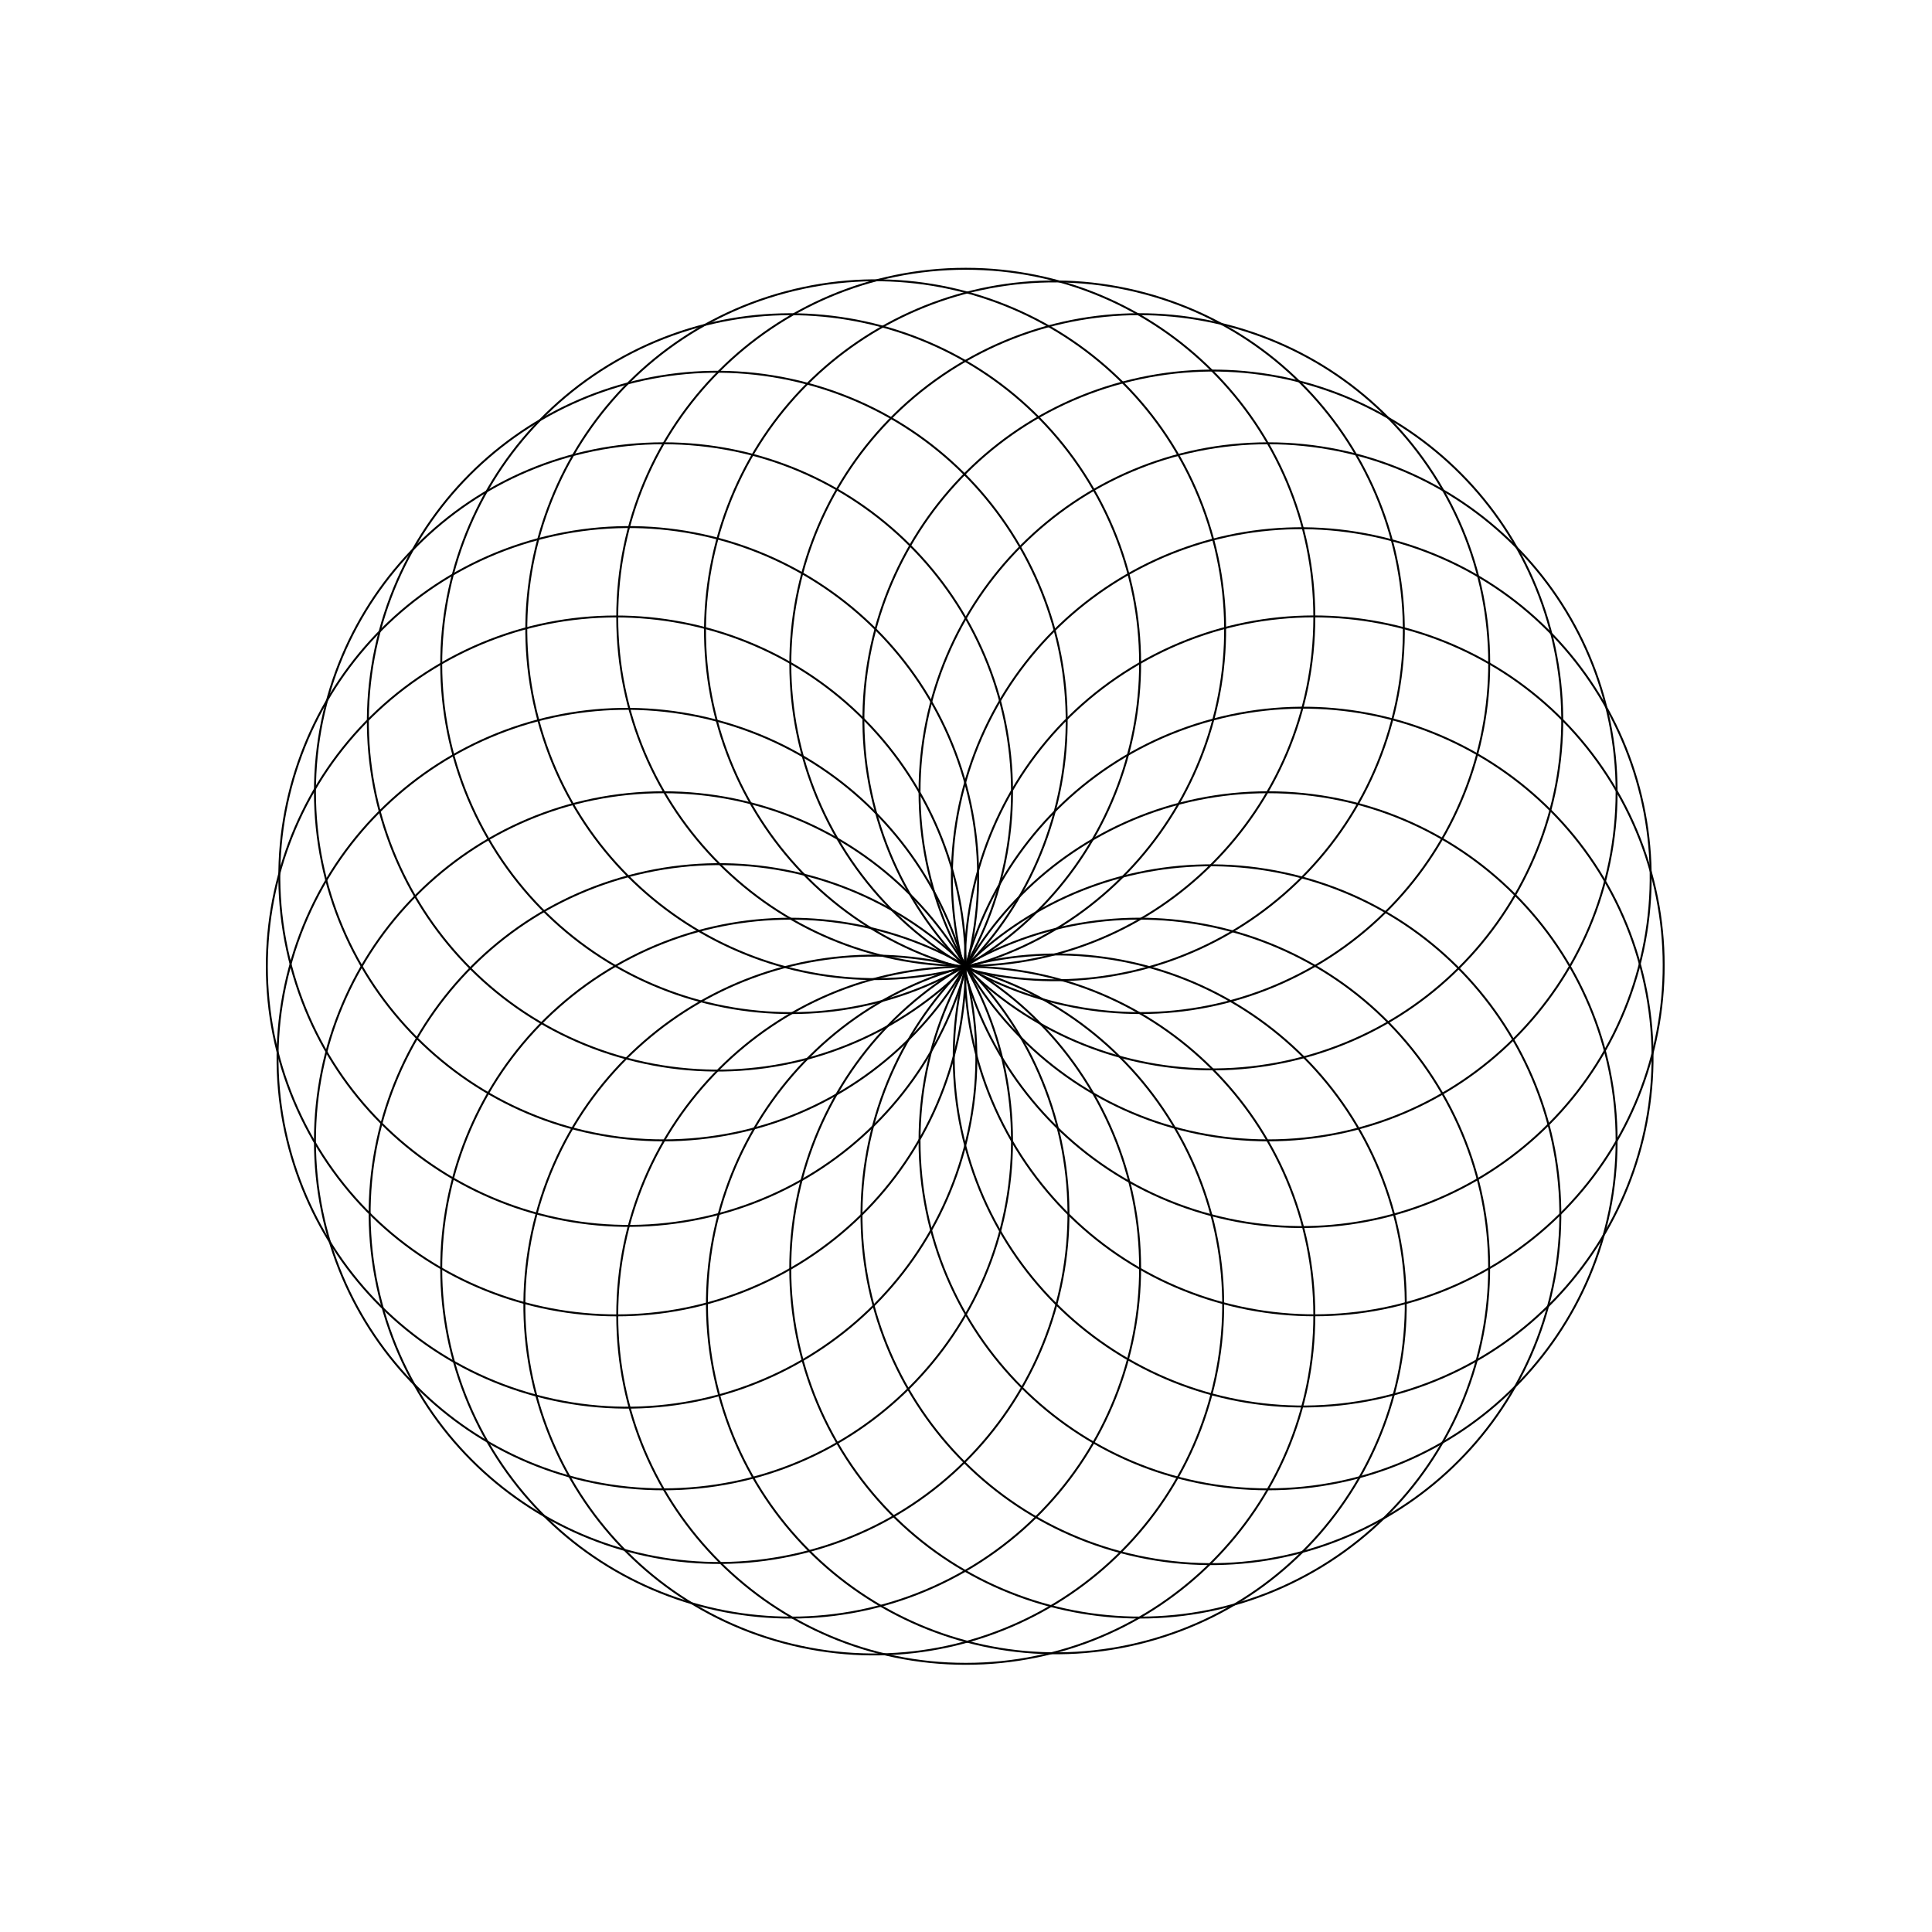 <?xml version="1.0" encoding="UTF-8"?>
<svg version="1.1" viewBox="0 0 200 200" xmlns="http://www.w3.org/2000/svg">
<g transform="translate(0 -852.36)">
<g transform="matrix(.34 0 0 .34 391.66 744.34)" fill="none" stroke="#000">
<path transform="matrix(.379 0 0 .379 -615.33 359.12)" d="m-360 386.65c0 154.64-125.36 280-280 280s-280-125.36-280-280 125.36-280 280-280 280 125.36 280 280z" stroke-width="1.551"/>
<path transform="matrix(.379 0 0 .379 -615.33 571.63)" d="m-360 386.65c0 154.64-125.36 280-280 280s-280-125.36-280-280 125.36-280 280-280 280 125.36 280 280z" stroke-width="1.551"/>
<path transform="matrix(.379 0 0 .379 -523.29 412.25)" d="m-360 386.65c0 154.64-125.36 280-280 280s-280-125.36-280-280 125.36-280 280-280 280 125.36 280 280z" stroke-width="1.551"/>
<path transform="matrix(.379 0 0 .379 -523.29 518.5)" d="m-360 386.65c0 154.64-125.36 280-280 280s-280-125.36-280-280 125.36-280 280-280 280 125.36 280 280z" stroke-width="1.551"/>
<path transform="matrix(.379 0 0 .379 -707.37 412.25)" d="m-360 386.65c0 154.64-125.36 280-280 280s-280-125.36-280-280 125.36-280 280-280 280 125.36 280 280z" stroke-width="1.551"/>
<path transform="matrix(.379 0 0 .379 -707.37 518.5)" d="m-360 386.65c0 154.64-125.36 280-280 280s-280-125.36-280-280 125.36-280 280-280 280 125.36 280 280z" stroke-width="1.551"/>
<path transform="matrix(-.329 .19 -.19 -.329 -942.03 952.62)" d="m-360 386.65c0 154.64-125.36 280-280 280s-280-125.36-280-280 125.36-280 280-280 280 125.36 280 280z" stroke-width="1.551"/>
<path transform="matrix(-.329 .19 -.19 -.329 -1048.3 768.58)" d="m-360 386.65c0 154.64-125.36 280-280 280s-280-125.36-280-280 125.36-280 280-280 280 125.36 280 280z" stroke-width="1.551"/>
<path transform="matrix(-.329 .19 -.19 -.329 -1048.3 952.63)" d="m-360 386.65c0 154.64-125.36 280-280 280s-280-125.36-280-280 125.36-280 280-280 280 125.36 280 280z" stroke-width="1.551"/>
<path transform="matrix(-.329 .19 -.19 -.329 -1101.4 860.61)" d="m-360 386.65c0 154.64-125.36 280-280 280s-280-125.36-280-280 125.36-280 280-280 280 125.36 280 280z" stroke-width="1.551"/>
<path transform="matrix(-.329 .19 -.19 -.329 -888.89 860.59)" d="m-360 386.65c0 154.64-125.36 280-280 280s-280-125.36-280-280 125.36-280 280-280 280 125.36 280 280z" stroke-width="1.551"/>
<path transform="matrix(-.329 .19 -.19 -.329 -942.01 768.57)" d="m-360 386.65c0 154.64-125.36 280-280 280s-280-125.36-280-280 125.36-280 280-280 280 125.36 280 280z" stroke-width="1.551"/>
<path transform="matrix(.367 .098 -.098 .367 -558.13 430.6)" d="m-360 386.65c0 154.64-125.36 280-280 280s-280-125.36-280-280 125.36-280 280-280 280 125.36 280 280z" stroke-width="1.551"/>
<path transform="matrix(.367 .098 -.098 .367 -613.13 635.87)" d="m-360 386.65c0 154.64-125.36 280-280 280s-280-125.36-280-280 125.36-280 280-280 280 125.36 280 280z" stroke-width="1.551"/>
<path transform="matrix(.367 .098 -.098 .367 -482.97 505.74)" d="m-360 386.65c0 154.64-125.36 280-280 280s-280-125.36-280-280 125.36-280 280-280 280 125.36 280 280z" stroke-width="1.551"/>
<path transform="matrix(.367 .098 -.098 .367 -510.48 608.37)" d="m-360 386.65c0 154.64-125.36 280-280 280s-280-125.36-280-280 125.36-280 280-280 280 125.36 280 280z" stroke-width="1.551"/>
<path transform="matrix(.367 .098 -.098 .367 -660.78 458.1)" d="m-360 386.65c0 154.64-125.36 280-280 280s-280-125.36-280-280 125.36-280 280-280 280 125.36 280 280z" stroke-width="1.551"/>
<path transform="matrix(.367 .098 -.098 .367 -688.28 560.73)" d="m-360 386.65c0 154.64-125.36 280-280 280s-280-125.36-280-280 125.36-280 280-280 280 125.36 280 280z" stroke-width="1.551"/>
<path transform="matrix(-.367 .098 -.098 -.367 -1027.3 919.32)" d="m-360 386.65c0 154.64-125.36 280-280 280s-280-125.36-280-280 125.36-280 280-280 280 125.36 280 280z" stroke-width="1.551"/>
<path transform="matrix(-.367 .098 -.098 -.367 -1082.3 714.05)" d="m-360 386.65c0 154.64-125.36 280-280 280s-280-125.36-280-280 125.36-280 280-280 280 125.36 280 280z" stroke-width="1.551"/>
<path transform="matrix(-.367 .098 -.098 -.367 -1130 891.82)" d="m-360 386.65c0 154.64-125.36 280-280 280s-280-125.36-280-280 125.36-280 280-280 280 125.36 280 280z" stroke-width="1.551"/>
<path transform="matrix(-.367 .098 -.098 -.367 -1157.5 789.19)" d="m-360 386.65c0 154.64-125.36 280-280 280s-280-125.36-280-280 125.36-280 280-280 280 125.36 280 280z" stroke-width="1.551"/>
<path transform="matrix(-.367 .098 -.098 -.367 -952.16 844.18)" d="m-360 386.65c0 154.64-125.36 280-280 280s-280-125.36-280-280 125.36-280 280-280 280 125.36 280 280z" stroke-width="1.551"/>
<path transform="matrix(-.367 .098 -.098 -.367 -979.66 741.54)" d="m-360 386.65c0 154.64-125.36 280-280 280s-280-125.36-280-280 125.36-280 280-280 280 125.36 280 280z" stroke-width="1.551"/>
</g>
</g>
</svg>
